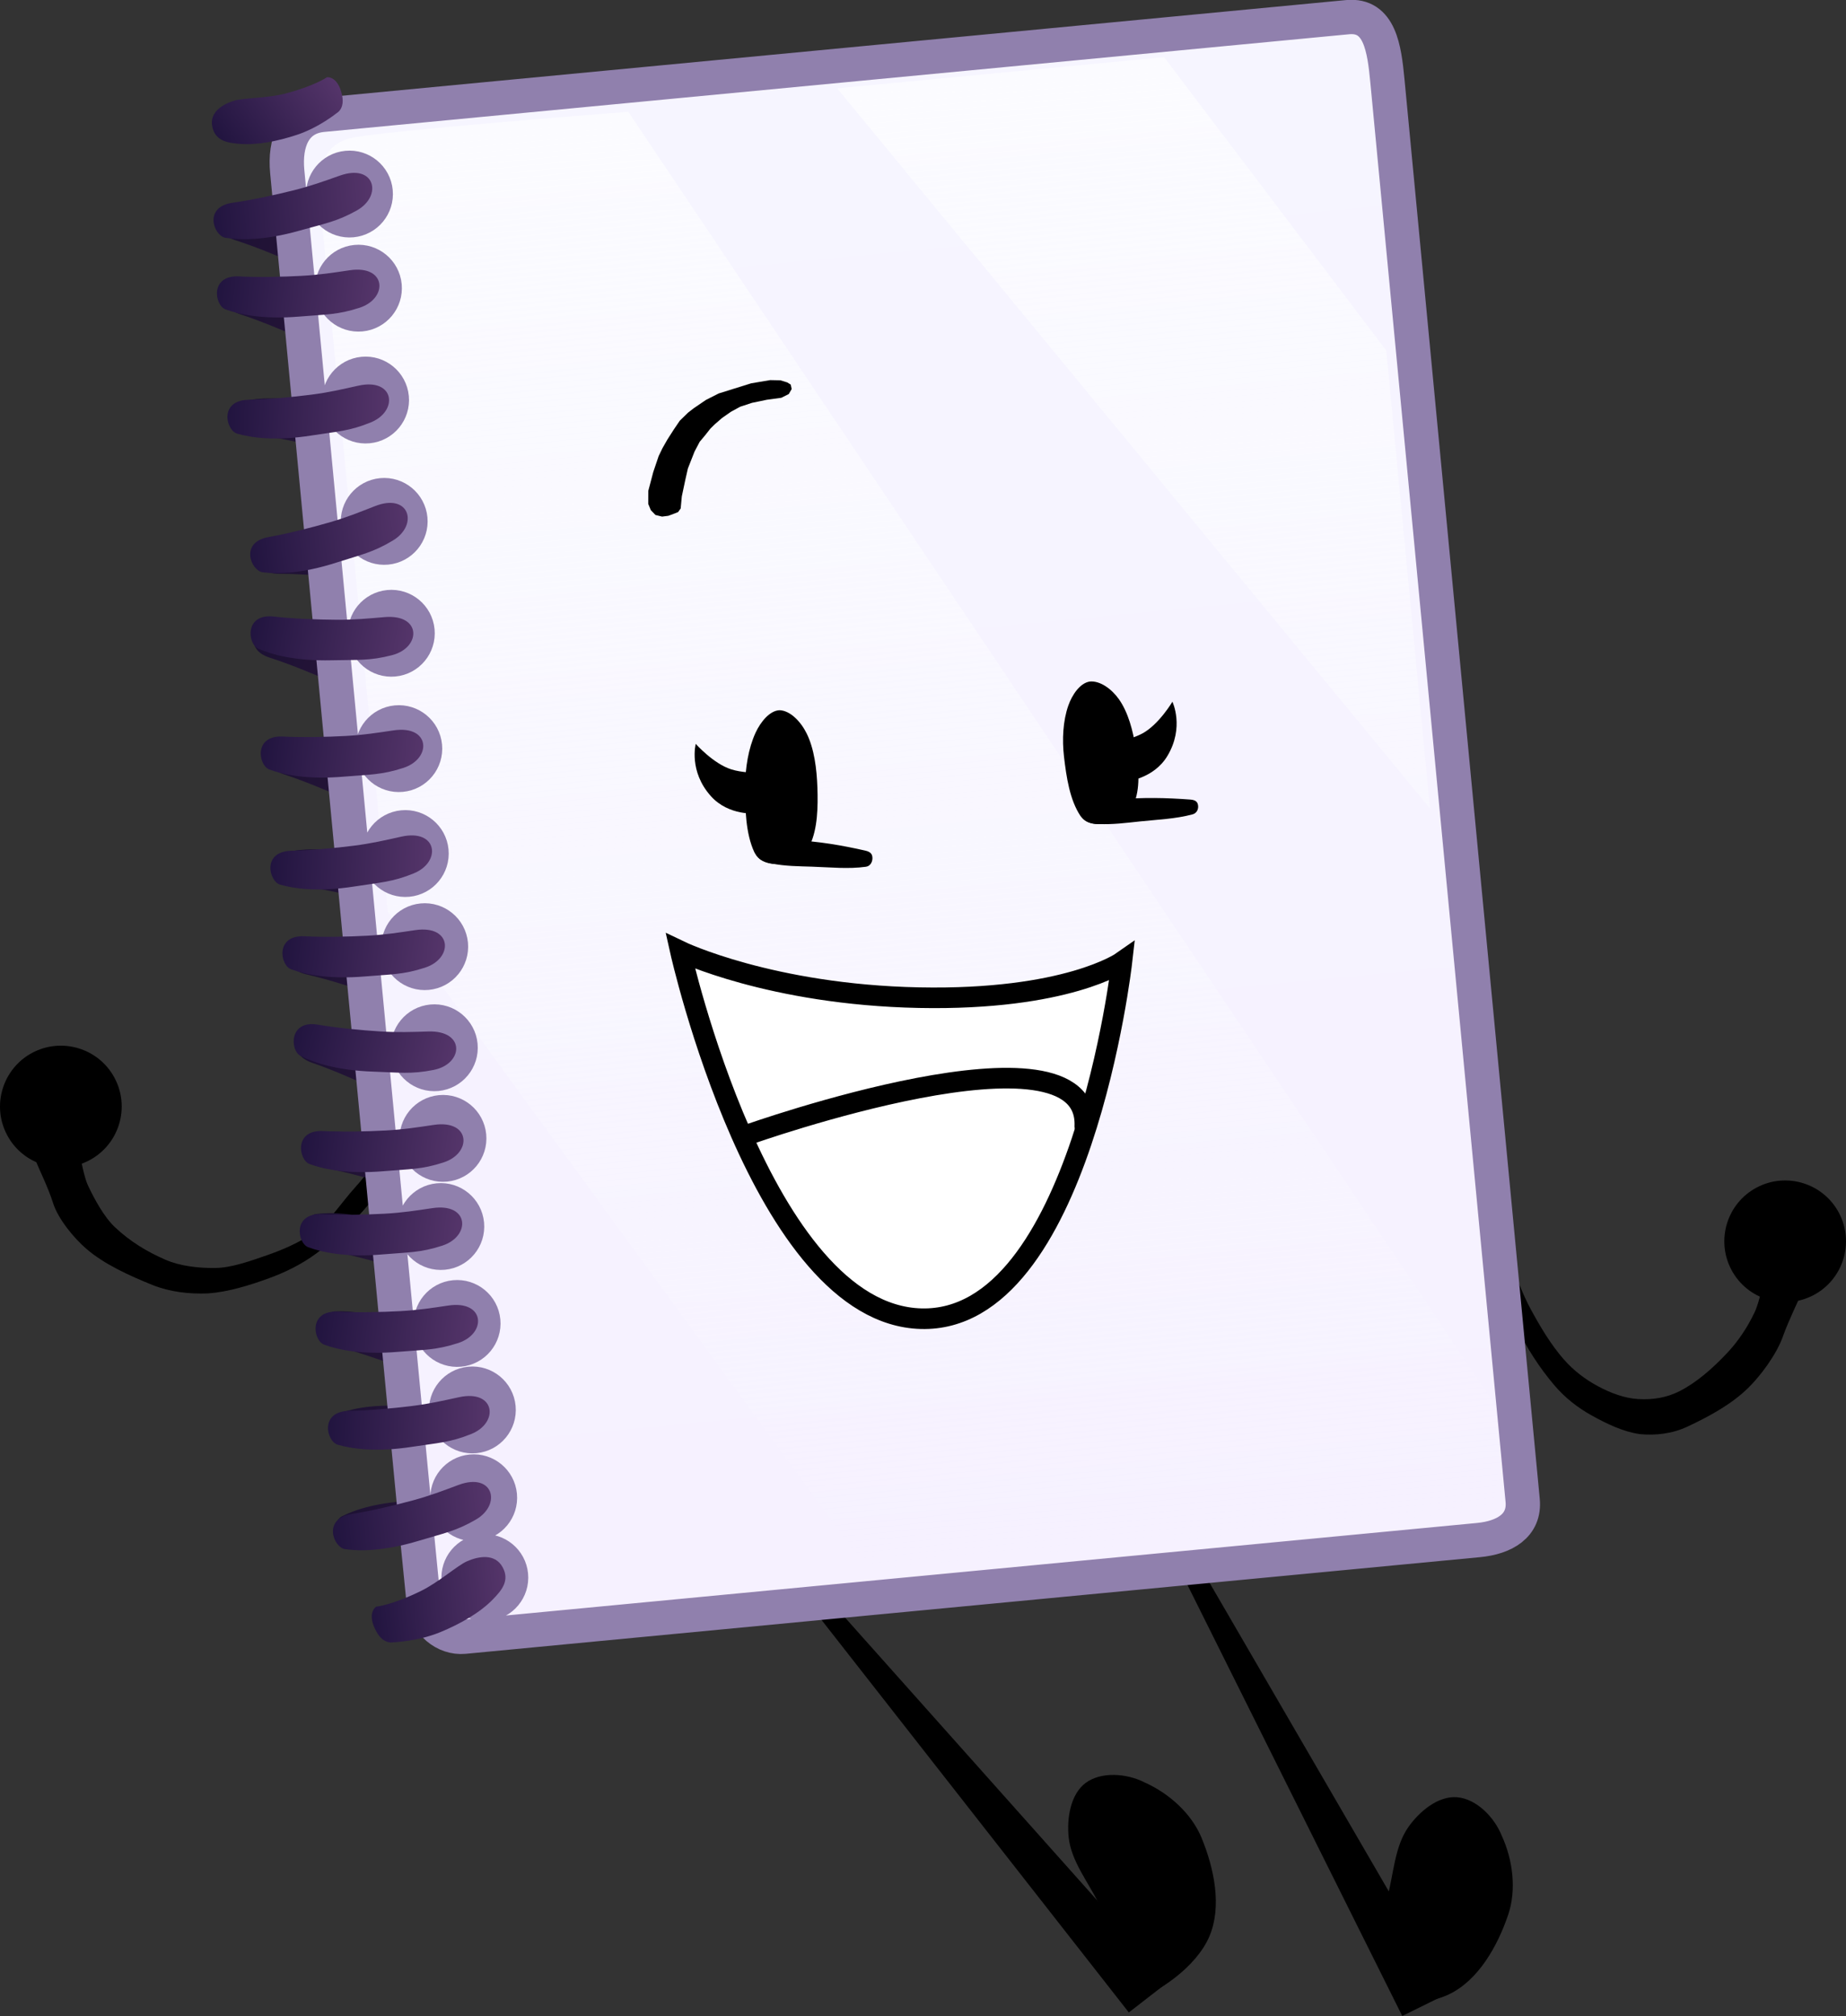 <svg version="1.1" xmlns="http://www.w3.org/2000/svg" xmlns:xlink="http://www.w3.org/1999/xlink" width="134.467" height="146.837" viewBox="0,0,134.467,146.837"><rect x="0" y="0" width="134.467" height="146.837" fill="#333333" stroke="none"/><defs><linearGradient x1="189.056" y1="115.655" x2="200.743" y2="114.541" gradientUnits="userSpaceOnUse" id="color-1"><stop offset="0" stop-color="#1b1033"/><stop offset="1" stop-color="#2e193c"/></linearGradient><linearGradient x1="190.076" y1="136.913" x2="201.759" y2="137.732" gradientUnits="userSpaceOnUse" id="color-2"><stop offset="0" stop-color="#1b1033"/><stop offset="1" stop-color="#2e193c"/></linearGradient><linearGradient x1="188.617" y1="122.488" x2="199.973" y2="125.354" gradientUnits="userSpaceOnUse" id="color-3"><stop offset="0" stop-color="#1b1033"/><stop offset="1" stop-color="#2e193c"/></linearGradient><linearGradient x1="189.001" y1="127.885" x2="200.342" y2="130.809" gradientUnits="userSpaceOnUse" id="color-4"><stop offset="0" stop-color="#1b1033"/><stop offset="1" stop-color="#2e193c"/></linearGradient><linearGradient x1="191.571" y1="147.233" x2="203.258" y2="146.469" gradientUnits="userSpaceOnUse" id="color-5"><stop offset="0" stop-color="#1b1033"/><stop offset="1" stop-color="#2e193c"/></linearGradient><linearGradient x1="191.131" y1="152.897" x2="202.486" y2="155.762" gradientUnits="userSpaceOnUse" id="color-6"><stop offset="0" stop-color="#1b1033"/><stop offset="1" stop-color="#2e193c"/></linearGradient><linearGradient x1="192.195" y1="161.399" x2="203.535" y2="164.323" gradientUnits="userSpaceOnUse" id="color-7"><stop offset="0" stop-color="#1b1033"/><stop offset="1" stop-color="#2e193c"/></linearGradient><linearGradient x1="193.206" y1="169.761" x2="204.889" y2="170.579" gradientUnits="userSpaceOnUse" id="color-8"><stop offset="0" stop-color="#1b1033"/><stop offset="1" stop-color="#2e193c"/></linearGradient><linearGradient x1="193.737" y1="176.084" x2="205.295" y2="177.974" gradientUnits="userSpaceOnUse" id="color-9"><stop offset="0" stop-color="#1b1033"/><stop offset="1" stop-color="#2e193c"/></linearGradient><linearGradient x1="194.24" y1="182.38" x2="205.535" y2="185.477" gradientUnits="userSpaceOnUse" id="color-10"><stop offset="0" stop-color="#1b1033"/><stop offset="1" stop-color="#2e193c"/></linearGradient><linearGradient x1="194.882" y1="190.206" x2="206.51" y2="191.61" gradientUnits="userSpaceOnUse" id="color-11"><stop offset="0" stop-color="#1b1033"/><stop offset="1" stop-color="#2e193c"/></linearGradient><linearGradient x1="194.82" y1="196.17" x2="206.461" y2="197.46" gradientUnits="userSpaceOnUse" id="color-12"><stop offset="0" stop-color="#1b1033"/><stop offset="1" stop-color="#2e193c"/></linearGradient><linearGradient x1="196.07" y1="203.179" x2="207.572" y2="205.389" gradientUnits="userSpaceOnUse" id="color-13"><stop offset="0" stop-color="#1b1033"/><stop offset="1" stop-color="#2e193c"/></linearGradient><linearGradient x1="197.067" y1="210.783" x2="208.731" y2="209.733" gradientUnits="userSpaceOnUse" id="color-14"><stop offset="0" stop-color="#1b1033"/><stop offset="1" stop-color="#2e193c"/></linearGradient><linearGradient x1="197.35" y1="218.41" x2="208.757" y2="215.754" gradientUnits="userSpaceOnUse" id="color-15"><stop offset="0" stop-color="#1b1033"/><stop offset="1" stop-color="#2e193c"/></linearGradient><linearGradient x1="233.342" y1="110.795" x2="243.903" y2="221.62" gradientUnits="userSpaceOnUse" id="color-16"><stop offset="0" stop-color="#f6f5ff"/><stop offset="1" stop-color="#f6f1ff"/></linearGradient><linearGradient x1="234.02" y1="112.631" x2="244.222" y2="219.69" gradientUnits="userSpaceOnUse" id="color-17"><stop offset="0" stop-color="#fbfbff"/><stop offset="1" stop-color="#fbfbff" stop-opacity="0"/></linearGradient><linearGradient x1="233.232" y1="112.447" x2="243.433" y2="219.506" gradientUnits="userSpaceOnUse" id="color-18"><stop offset="0" stop-color="#fbfbff"/><stop offset="1" stop-color="#fbfbff" stop-opacity="0"/></linearGradient><linearGradient x1="199.767" y1="222.952" x2="209.7" y2="222.006" gradientUnits="userSpaceOnUse" id="color-19"><stop offset="0" stop-color="#21143f"/><stop offset="1" stop-color="#55356a"/></linearGradient><linearGradient x1="196.965" y1="217.003" x2="208.624" y2="215.892" gradientUnits="userSpaceOnUse" id="color-20"><stop offset="0" stop-color="#21143f"/><stop offset="1" stop-color="#55356a"/></linearGradient><linearGradient x1="196.688" y1="209.281" x2="208.387" y2="209.83" gradientUnits="userSpaceOnUse" id="color-21"><stop offset="0" stop-color="#21143f"/><stop offset="1" stop-color="#55356a"/></linearGradient><linearGradient x1="195.834" y1="201.952" x2="207.469" y2="203.298" gradientUnits="userSpaceOnUse" id="color-22"><stop offset="0" stop-color="#21143f"/><stop offset="1" stop-color="#55356a"/></linearGradient><linearGradient x1="194.678" y1="194.857" x2="206.312" y2="196.202" gradientUnits="userSpaceOnUse" id="color-23"><stop offset="0" stop-color="#21143f"/><stop offset="1" stop-color="#55356a"/></linearGradient><linearGradient x1="194.773" y1="188.795" x2="206.407" y2="190.141" gradientUnits="userSpaceOnUse" id="color-24"><stop offset="0" stop-color="#21143f"/><stop offset="1" stop-color="#55356a"/></linearGradient><linearGradient x1="194.342" y1="180.865" x2="205.74" y2="183.56" gradientUnits="userSpaceOnUse" id="color-25"><stop offset="0" stop-color="#21143f"/><stop offset="1" stop-color="#55356a"/></linearGradient><linearGradient x1="193.421" y1="174.609" x2="205.055" y2="175.954" gradientUnits="userSpaceOnUse" id="color-26"><stop offset="0" stop-color="#21143f"/><stop offset="1" stop-color="#55356a"/></linearGradient><linearGradient x1="192.493" y1="168.491" x2="204.194" y2="168.994" gradientUnits="userSpaceOnUse" id="color-27"><stop offset="0" stop-color="#21143f"/><stop offset="1" stop-color="#55356a"/></linearGradient><linearGradient x1="191.842" y1="160.06" x2="203.477" y2="161.405" gradientUnits="userSpaceOnUse" id="color-28"><stop offset="0" stop-color="#21143f"/><stop offset="1" stop-color="#55356a"/></linearGradient><linearGradient x1="191.152" y1="151.227" x2="202.683" y2="153.275" gradientUnits="userSpaceOnUse" id="color-29"><stop offset="0" stop-color="#21143f"/><stop offset="1" stop-color="#55356a"/></linearGradient><linearGradient x1="190.931" y1="145.867" x2="202.569" y2="144.556" gradientUnits="userSpaceOnUse" id="color-30"><stop offset="0" stop-color="#21143f"/><stop offset="1" stop-color="#55356a"/></linearGradient><linearGradient x1="189.362" y1="135.643" x2="201.063" y2="136.147" gradientUnits="userSpaceOnUse" id="color-31"><stop offset="0" stop-color="#21143f"/><stop offset="1" stop-color="#55356a"/></linearGradient><linearGradient x1="188.649" y1="126.546" x2="200.283" y2="127.891" gradientUnits="userSpaceOnUse" id="color-32"><stop offset="0" stop-color="#21143f"/><stop offset="1" stop-color="#55356a"/></linearGradient><linearGradient x1="188.277" y1="121.469" x2="199.954" y2="120.567" gradientUnits="userSpaceOnUse" id="color-33"><stop offset="0" stop-color="#21143f"/><stop offset="1" stop-color="#55356a"/></linearGradient><linearGradient x1="196.842" y1="111.321" x2="189.167" y2="116.749" gradientUnits="userSpaceOnUse" id="color-34"><stop offset="0" stop-color="#55356a"/><stop offset="1" stop-color="#21143f"/></linearGradient></defs><g transform="translate(-172.766,-105.964)"><g data-paper-data="{&quot;isPaintingLayer&quot;:true}" fill-rule="nonzero" stroke-linejoin="miter" stroke-miterlimit="10" stroke-dasharray="" stroke-dashoffset="0" style="mix-blend-mode: normal"><g fill="#000000" stroke="none" stroke-width="0"><path d="M201.443,188.378l1.202,0.689c0.381,0.227 -1.753,3.118 -2.901,4.469c-1.157,1.411 -2.511,2.669 -3.937,3.725c-1.077,0.798 -2.293,1.387 -3.45,1.807c-1.466,0.533 -2.977,0.996 -4.428,1.103c-1.409,0.059 -2.814,-0.115 -4.039,-0.606c-1.66,-0.667 -3.531,-1.511 -4.843,-2.649c-0.884,-0.763 -2.046,-2.153 -2.422,-3.344c-0.71,-2.25 -2.366,-4.655 -2.045,-6.544l3.03,0.209c0.728,0.601 1.048,3.981 1.565,5.075c0.48,1.015 1.175,2.295 1.965,3.038c1.096,1.031 2.294,1.765 3.677,2.369c1.058,0.462 2.433,0.62 3.642,0.6c1.184,-0.014 2.576,-0.521 3.757,-0.929c1.114,-0.385 2.41,-0.937 3.429,-1.674c1.217,-0.878 1.971,-2.149 3.009,-3.289c0.884,-0.971 1.632,-2.118 2.396,-3.219c0.192,-0.267 0.286,-0.522 0.422,-0.813c0.034,-0.073 -0.114,-0.068 -0.029,-0.02z" data-paper-data="{&quot;index&quot;:null}" stroke-linecap="round"/><path d="M175.721,190.736c-1.07,-0.378 -1.995,-1.164 -2.522,-2.268c-0.527,-1.104 -0.556,-2.317 -0.177,-3.387c0.378,-1.07 1.164,-1.995 2.268,-2.522c1.104,-0.527 2.317,-0.556 3.387,-0.177c1.07,0.378 1.995,1.164 2.522,2.268c0.527,1.104 0.556,2.317 0.177,3.387c-0.378,1.07 -1.164,1.995 -2.268,2.522c-1.104,0.527 -2.317,0.556 -3.387,0.177z" data-paper-data="{&quot;index&quot;:null}" stroke-linecap="butt"/></g><g fill="#000000" stroke="none" stroke-width="0" stroke-linecap="round"><path d="M274.909,252.8l-16.658,-33.425l1.155,-0.653l15.66,26.96l0.11,0.553l3.131,4.891z"/><path d="M278.897,236.868c1.41,0.112 2.716,1.446 3.258,2.797c0.81,1.754 1.088,3.947 0.47,5.764c-0.782,2.304 -2.171,4.757 -4.293,5.786c-0.431,0.209 -0.908,0.36 -1.41,0.463c-1.02,-1.392 -2.272,-3.01 -3.576,-4.112c0.207,-1.157 0.212,-2.383 0.506,-3.518c0.438,-1.688 0.515,-3.577 1.485,-4.982c0.789,-1.137 2.173,-2.309 3.559,-2.199z"/></g><path d="M254.992,252.544l-23.023,-29.405l1.001,-0.871l20.75,23.272l0.218,0.519l4.048,4.163z" fill="#000000" stroke="none" stroke-width="0" stroke-linecap="round"/><path d="M251.847,235.826c1.135,-0.843 2.996,-0.698 4.294,-0.038c1.764,0.788 3.416,2.256 4.147,4.031c0.927,2.25 1.495,5.011 0.574,7.181c-0.958,2.253 -3.78,4.162 -5.807,4.819c-0.754,0.227 0.57,-2.104 0.246,-3.05c-0.528,-1.535 -1.795,-2.758 -2.527,-4.218c-0.781,-1.559 -1.966,-3.033 -2.16,-4.729c-0.154,-1.376 0.117,-3.168 1.233,-3.997z" fill="#000000" stroke="none" stroke-width="0" stroke-linecap="round"/><g fill="#000000" stroke="none" stroke-width="0"><path d="M282.443,196.654c0.075,0.333 0.119,0.625 0.244,0.933c0.492,1.271 0.963,2.593 1.573,3.72c0.717,1.323 1.494,2.613 2.396,3.646c0.756,0.868 1.633,1.511 2.517,1.984c0.938,0.501 1.944,0.876 2.937,0.931c1.014,0.063 2.055,-0.093 3.008,-0.581c1.246,-0.638 2.396,-1.649 3.459,-2.778c0.767,-0.815 1.441,-1.798 1.984,-2.931c0.584,-1.22 0.745,-3.537 1.44,-4.192l3.243,-1.388c0.01,2.147 -1.712,4.811 -2.617,7.333c-0.479,1.334 -1.646,2.868 -2.495,3.702c-1.26,1.244 -2.949,2.137 -4.436,2.835c-1.097,0.516 -2.303,0.665 -3.479,0.552c-1.205,-0.17 -2.412,-0.744 -3.572,-1.395c-0.915,-0.514 -1.857,-1.22 -2.653,-2.159c-1.054,-1.242 -2.021,-2.709 -2.8,-4.344c-0.78,-1.566 -2.177,-4.907 -1.826,-5.15l1.105,-0.74c0.078,-0.052 -0.046,-0.062 -0.027,0.021z" data-paper-data="{&quot;index&quot;:null}" stroke-linecap="round"/><path d="M298.883,198.447c-0.571,-1.081 -0.65,-2.293 -0.316,-3.377c0.334,-1.084 1.082,-2.041 2.163,-2.612c1.081,-0.571 2.293,-0.65 3.377,-0.316c1.084,0.334 2.041,1.082 2.612,2.163c0.571,1.081 0.65,2.293 0.316,3.377c-0.334,1.084 -1.082,2.041 -2.163,2.612c-1.081,0.571 -2.293,0.65 -3.377,0.316c-1.084,-0.334 -2.041,-1.082 -2.612,-2.163z" data-paper-data="{&quot;index&quot;:null}" stroke-linecap="butt"/></g><g><path d="M189.622,113.824c1.011,-0.37 2.745,-0.743 5.397,-0.513c1.877,0.163 2.77,0.123 4.372,0.65c2.088,0.686 1.961,3.13 -0.714,2.732c-1.249,-0.186 -2.189,-0.341 -3.496,-0.415c-1.356,-0.077 -3.196,-0.122 -4.548,-0.051c-2.188,0.115 -1.8,-2.114 -1.012,-2.403z" data-paper-data="{&quot;index&quot;:null}" fill="url(#color-1)" stroke="#000000" stroke-width="0" stroke-linecap="round"/><path d="M190.965,135.095c1.061,-0.18 2.834,-0.231 5.401,0.477c1.817,0.501 2.701,0.625 4.181,1.434c1.928,1.055 1.359,3.435 -1.199,2.556c-1.194,-0.41 -2.091,-0.733 -3.362,-1.044c-1.319,-0.323 -3.12,-0.701 -4.463,-0.877c-2.173,-0.285 -1.386,-2.406 -0.558,-2.547z" data-paper-data="{&quot;index&quot;:null}" fill="url(#color-2)" stroke="#000000" stroke-width="0" stroke-linecap="round"/><path d="M189.812,120.855c1.076,0.01 2.831,0.272 5.232,1.422c1.7,0.814 2.549,1.091 3.862,2.149c1.712,1.378 0.732,3.62 -1.631,2.305c-1.103,-0.614 -1.929,-1.09 -3.125,-1.62c-1.242,-0.55 -2.948,-1.24 -4.238,-1.65c-2.089,-0.663 -0.94,-2.613 -0.1,-2.605z" data-paper-data="{&quot;index&quot;:null}" fill="url(#color-3)" stroke="#000000" stroke-width="0" stroke-linecap="round"/><path d="M190.204,126.258c1.076,0.015 2.829,0.287 5.224,1.449c1.695,0.823 2.543,1.105 3.851,2.169c1.705,1.387 0.713,3.624 -1.643,2.296c-1.1,-0.62 -1.923,-1.1 -3.117,-1.637c-1.239,-0.557 -2.941,-1.256 -4.23,-1.672c-2.085,-0.674 -0.926,-2.618 -0.087,-2.606z" data-paper-data="{&quot;index&quot;:null}" fill="url(#color-4)" stroke="#000000" stroke-width="0" stroke-linecap="round"/><path d="M192.207,145.311c1.027,-0.322 2.777,-0.611 5.416,-0.255c1.867,0.252 2.761,0.255 4.336,0.858c2.053,0.785 1.809,3.22 -0.844,2.694c-1.238,-0.245 -2.17,-0.445 -3.472,-0.581c-1.351,-0.142 -3.186,-0.274 -4.54,-0.268c-2.191,0.011 -1.697,-2.198 -0.896,-2.448z" data-paper-data="{&quot;index&quot;:null}" fill="url(#color-5)" stroke="#000000" stroke-width="0" stroke-linecap="round"/><path d="M192.326,151.264c1.076,0.01 2.831,0.272 5.232,1.422c1.7,0.814 2.549,1.091 3.862,2.149c1.712,1.378 0.732,3.62 -1.631,2.305c-1.103,-0.614 -1.929,-1.09 -3.125,-1.62c-1.242,-0.55 -2.948,-1.24 -4.238,-1.65c-2.089,-0.663 -0.94,-2.613 -0.1,-2.605z" data-paper-data="{&quot;index&quot;:null}" fill="url(#color-6)" stroke="#000000" stroke-width="0" stroke-linecap="round"/><path d="M193.398,159.772c1.076,0.015 2.829,0.287 5.224,1.449c1.695,0.823 2.543,1.105 3.851,2.169c1.705,1.387 0.713,3.624 -1.643,2.296c-1.1,-0.62 -1.923,-1.1 -3.117,-1.637c-1.239,-0.557 -2.941,-1.256 -4.23,-1.672c-2.085,-0.674 -0.926,-2.618 -0.087,-2.606z" data-paper-data="{&quot;index&quot;:null}" fill="url(#color-7)" stroke="#000000" stroke-width="0" stroke-linecap="round"/><path d="M194.095,167.943c1.061,-0.18 2.834,-0.231 5.401,0.477c1.817,0.501 2.701,0.625 4.181,1.434c1.928,1.055 1.359,3.435 -1.199,2.556c-1.194,-0.41 -2.091,-0.733 -3.362,-1.044c-1.319,-0.323 -3.12,-0.701 -4.463,-0.877c-2.173,-0.285 -1.386,-2.406 -0.558,-2.547z" data-paper-data="{&quot;index&quot;:null}" fill="url(#color-8)" stroke="#000000" stroke-width="0" stroke-linecap="round"/><path d="M194.789,174.355c1.073,-0.082 2.844,0.031 5.334,0.972c1.763,0.666 2.632,0.871 4.031,1.813c1.823,1.228 1.037,3.545 -1.429,2.435c-1.151,-0.518 -2.014,-0.922 -3.252,-1.349c-1.284,-0.443 -3.043,-0.985 -4.363,-1.284c-2.137,-0.484 -1.158,-2.523 -0.321,-2.587z" data-paper-data="{&quot;index&quot;:null}" fill="url(#color-9)" stroke="#000000" stroke-width="0" stroke-linecap="round"/><path d="M195.468,180.772c1.076,0.032 2.825,0.33 5.202,1.529c1.683,0.848 2.526,1.143 3.818,2.227c1.683,1.413 0.658,3.635 -1.678,2.271c-1.09,-0.637 -1.906,-1.129 -3.091,-1.684c-1.23,-0.575 -2.922,-1.3 -4.204,-1.736c-2.075,-0.706 -0.886,-2.631 -0.047,-2.607z" data-paper-data="{&quot;index&quot;:null}" fill="url(#color-10)" stroke="#000000" stroke-width="0" stroke-linecap="round"/><path d="M195.861,188.435c1.069,-0.127 2.842,-0.088 5.37,0.748c1.789,0.592 2.666,0.76 4.104,1.642c1.873,1.15 1.185,3.499 -1.326,2.493c-1.172,-0.469 -2.051,-0.837 -3.305,-1.211c-1.301,-0.388 -3.081,-0.857 -4.413,-1.1c-2.156,-0.394 -1.263,-2.473 -0.429,-2.572z" data-paper-data="{&quot;index&quot;:null}" fill="url(#color-11)" stroke="#000000" stroke-width="0" stroke-linecap="round"/><path d="M195.781,194.389c1.068,-0.137 2.841,-0.116 5.377,0.695c1.795,0.574 2.674,0.734 4.119,1.602c1.884,1.132 1.219,3.487 -1.301,2.506c-1.176,-0.458 -2.059,-0.817 -3.317,-1.179c-1.305,-0.376 -3.09,-0.827 -4.424,-1.057c-2.16,-0.372 -1.287,-2.46 -0.455,-2.567z" data-paper-data="{&quot;index&quot;:null}" fill="url(#color-12)" stroke="#000000" stroke-width="0" stroke-linecap="round"/><path d="M197.17,201.48c1.075,-0.052 2.842,0.11 5.305,1.12c1.744,0.715 2.607,0.943 3.979,1.924c1.788,1.278 0.938,3.573 -1.496,2.394c-1.136,-0.55 -1.988,-0.978 -3.213,-1.438c-1.271,-0.478 -3.014,-1.069 -4.326,-1.405c-2.123,-0.543 -1.088,-2.555 -0.249,-2.595z" data-paper-data="{&quot;index&quot;:null}" fill="url(#color-13)" stroke="#000000" stroke-width="0" stroke-linecap="round"/><path d="M197.655,208.847c1.019,-0.347 2.762,-0.679 5.408,-0.388c1.873,0.206 2.766,0.187 4.356,0.751c2.071,0.734 1.888,3.175 -0.777,2.714c-1.244,-0.215 -2.181,-0.391 -3.485,-0.496c-1.354,-0.109 -3.192,-0.196 -4.546,-0.156c-2.19,0.064 -1.751,-2.155 -0.956,-2.426z" data-paper-data="{&quot;index&quot;:null}" fill="url(#color-14)" stroke="#000000" stroke-width="0" stroke-linecap="round"/><path d="M197.664,216.41c0.961,-0.485 2.641,-1.055 5.302,-1.133c1.884,-0.055 2.765,-0.198 4.418,0.141c2.153,0.441 2.309,2.883 -0.394,2.796c-1.262,-0.041 -2.214,-0.086 -3.52,-0.009c-1.356,0.08 -3.189,0.248 -4.523,0.475c-2.16,0.367 -2.032,-1.892 -1.283,-2.27z" data-paper-data="{&quot;index&quot;:null}" fill="url(#color-15)" stroke="#000000" stroke-width="0" stroke-linecap="round"/><path d="M205.252,221.666c-0.188,-1.56 -8.836,-92.723 -9.795,-102.793c-0.197,-2.069 0.467,-3.877 2.504,-4.071c7.247,-0.691 60.581,-5.773 72.522,-6.911c2.284,-0.218 2.605,2.265 2.826,4.585c1.88,19.731 8.939,93.806 9.723,102.033c0.175,1.84 -1.312,2.68 -3.123,2.852c-7.76,0.739 -60.5,5.765 -71.775,6.84c-1.361,0.13 -2.694,-0.976 -2.882,-2.536zM200.045,122.378c1.022,-0.097 1.77,-1.018 1.671,-2.056c-0.099,-1.038 -1.007,-1.8 -2.029,-1.703c-1.022,0.097 -1.77,1.018 -1.671,2.056c0.099,1.038 1.007,1.8 2.029,1.703zM203.053,153.951c1.022,-0.097 1.77,-1.018 1.671,-2.056c-0.099,-1.038 -1.007,-1.8 -2.029,-1.703c-1.022,0.097 -1.77,1.018 -1.671,2.056c0.099,1.038 1.007,1.8 2.029,1.703zM200.689,129.144c1.022,-0.097 1.77,-1.018 1.671,-2.056c-0.099,-1.038 -1.007,-1.8 -2.029,-1.703c-1.022,0.097 -1.77,1.018 -1.671,2.056c0.099,1.038 1.007,1.8 2.029,1.703zM201.207,137.186c1.022,-0.097 1.77,-1.018 1.671,-2.056c-0.099,-1.038 -1.007,-1.8 -2.029,-1.703c-1.022,0.097 -1.77,1.018 -1.671,2.056c0.099,1.038 1.007,1.8 2.029,1.703zM202.536,145.909c1.022,-0.097 1.77,-1.018 1.671,-2.056c-0.099,-1.038 -1.007,-1.8 -2.029,-1.703c-1.022,0.097 -1.77,1.018 -1.671,2.056c0.099,1.038 1.007,1.8 2.029,1.703zM206.141,183.746c1.022,-0.097 1.77,-1.018 1.671,-2.056c-0.099,-1.038 -1.007,-1.8 -2.029,-1.703c-1.022,0.097 -1.77,1.018 -1.671,2.056c0.099,1.038 1.007,1.8 2.029,1.703zM203.594,162.243c1.022,-0.097 1.77,-1.018 1.671,-2.056c-0.099,-1.038 -1.007,-1.8 -2.029,-1.703c-1.022,0.097 -1.77,1.018 -1.671,2.056c0.099,1.038 1.007,1.8 2.029,1.703zM205.449,176.479c1.022,-0.097 1.77,-1.018 1.671,-2.056c-0.099,-1.038 -1.007,-1.8 -2.029,-1.703c-1.022,0.097 -1.77,1.018 -1.671,2.056c0.099,1.038 1.007,1.8 2.029,1.703zM208.975,216.093c1.022,-0.097 1.77,-1.018 1.671,-2.056c-0.099,-1.038 -1.007,-1.8 -2.029,-1.703c-1.022,0.097 -1.77,1.018 -1.671,2.056c0.099,1.038 1.007,1.8 2.029,1.703zM207.781,203.565c1.022,-0.097 1.77,-1.018 1.671,-2.056c-0.099,-1.038 -1.007,-1.8 -2.029,-1.703c-1.022,0.097 -1.77,1.018 -1.671,2.056c0.099,1.038 1.007,1.8 2.029,1.703zM206.762,190.261c1.022,-0.097 1.77,-1.018 1.671,-2.056c-0.099,-1.038 -1.007,-1.8 -2.029,-1.703c-1.022,0.097 -1.77,1.018 -1.671,2.056c0.099,1.038 1.007,1.8 2.029,1.703zM209.771,221.833c1.022,-0.097 1.77,-1.018 1.671,-2.056c-0.099,-1.038 -1.007,-1.8 -2.029,-1.703c-1.022,0.097 -1.77,1.018 -1.671,2.056c0.099,1.038 1.007,1.8 2.029,1.703zM208.871,209.782c1.022,-0.097 1.77,-1.018 1.671,-2.056c-0.099,-1.038 -1.007,-1.8 -2.029,-1.703c-1.022,0.097 -1.77,1.018 -1.671,2.056c0.099,1.038 1.007,1.8 2.029,1.703zM204.064,169.784c1.022,-0.097 1.77,-1.018 1.671,-2.056c-0.099,-1.038 -1.007,-1.8 -2.029,-1.703c-1.022,0.097 -1.77,1.018 -1.671,2.056c0.099,1.038 1.007,1.8 2.029,1.703zM206.619,196.595c1.022,-0.097 1.77,-1.018 1.671,-2.056c-0.099,-1.038 -1.007,-1.8 -2.029,-1.703c-1.022,0.097 -1.77,1.018 -1.671,2.056c0.099,1.038 1.007,1.8 2.029,1.703z" fill="#c4ace2" stroke="none" stroke-width="0" stroke-linecap="butt"/><g stroke="none" stroke-width="0" stroke-linecap="butt"><path d="M203.614,222.612c-0.191,-1.581 -8.953,-93.951 -9.925,-104.155c-0.2,-2.097 0.487,-3.929 2.584,-4.129c7.46,-0.711 62.361,-5.943 74.653,-7.114c2.351,-0.224 2.678,2.291 2.902,4.642c1.905,19.993 9.057,95.049 9.852,103.386c0.178,1.864 -1.355,2.718 -3.219,2.895c-7.988,0.761 -62.277,5.935 -73.884,7.04c-1.401,0.134 -2.772,-0.985 -2.963,-2.565zM198.405,122.002c1.052,-0.1 1.823,-1.034 1.723,-2.086c-0.1,-1.052 -1.034,-1.823 -2.086,-1.723c-1.052,0.1 -1.823,1.034 -1.723,2.086c0.1,1.052 1.034,1.823 2.086,1.723zM201.453,153.993c1.052,-0.1 1.823,-1.034 1.723,-2.086c-0.1,-1.052 -1.034,-1.823 -2.086,-1.723c-1.052,0.1 -1.823,1.034 -1.723,2.086c0.1,1.052 1.034,1.823 2.086,1.723zM199.058,128.858c1.052,-0.1 1.823,-1.034 1.723,-2.086c-0.1,-1.052 -1.034,-1.823 -2.086,-1.723c-1.052,0.1 -1.823,1.034 -1.723,2.086c0.1,1.052 1.034,1.823 2.086,1.723zM199.578,137.006c1.052,-0.1 1.823,-1.034 1.723,-2.086c-0.1,-1.052 -1.034,-1.823 -2.086,-1.723c-1.052,0.1 -1.823,1.034 -1.723,2.086c0.1,1.052 1.034,1.823 2.086,1.723zM200.933,145.844c1.052,-0.1 1.823,-1.034 1.723,-2.086c-0.1,-1.052 -1.034,-1.823 -2.086,-1.723c-1.052,0.1 -1.823,1.034 -1.723,2.086c0.1,1.052 1.034,1.823 2.086,1.723zM204.586,184.183c1.052,-0.1 1.823,-1.034 1.723,-2.086c-0.1,-1.052 -1.034,-1.823 -2.086,-1.723c-1.052,0.1 -1.823,1.034 -1.723,2.086c0.1,1.052 1.034,1.823 2.086,1.723zM201.998,162.396c1.052,-0.1 1.823,-1.034 1.723,-2.086c-0.1,-1.052 -1.034,-1.823 -2.086,-1.723c-1.052,0.1 -1.823,1.034 -1.723,2.086c0.1,1.052 1.034,1.823 2.086,1.723zM203.885,176.82c1.052,-0.1 1.823,-1.034 1.723,-2.086c-0.1,-1.052 -1.034,-1.823 -2.086,-1.723c-1.052,0.1 -1.823,1.034 -1.723,2.086c0.1,1.052 1.034,1.823 2.086,1.723zM207.453,216.959c1.052,-0.1 1.823,-1.034 1.723,-2.086c-0.1,-1.052 -1.034,-1.823 -2.086,-1.723c-1.052,0.1 -1.823,1.034 -1.723,2.086c0.1,1.052 1.034,1.823 2.086,1.723zM206.244,204.264c1.052,-0.1 1.823,-1.034 1.723,-2.086c-0.1,-1.052 -1.034,-1.823 -2.086,-1.723c-1.052,0.1 -1.823,1.034 -1.723,2.086c0.1,1.052 1.034,1.823 2.086,1.723zM205.215,190.784c1.052,-0.1 1.823,-1.034 1.723,-2.086c-0.1,-1.052 -1.034,-1.823 -2.086,-1.723c-1.052,0.1 -1.823,1.034 -1.723,2.086c0.1,1.052 1.034,1.823 2.086,1.723zM208.264,222.775c1.052,-0.1 1.823,-1.034 1.723,-2.086c-0.1,-1.052 -1.034,-1.823 -2.086,-1.723c-1.052,0.1 -1.823,1.034 -1.723,2.086c0.1,1.052 1.034,1.823 2.086,1.723zM207.356,210.563c1.052,-0.1 1.823,-1.034 1.723,-2.086c-0.1,-1.052 -1.034,-1.823 -2.086,-1.723c-1.052,0.1 -1.823,1.034 -1.723,2.086c0.1,1.052 1.034,1.823 2.086,1.723zM202.47,170.037c1.052,-0.1 1.823,-1.034 1.723,-2.086c-0.1,-1.052 -1.034,-1.823 -2.086,-1.723c-1.052,0.1 -1.823,1.034 -1.723,2.086c0.1,1.052 1.034,1.823 2.086,1.723zM205.058,197.204c1.052,-0.1 1.823,-1.034 1.723,-2.086c-0.1,-1.052 -1.034,-1.823 -2.086,-1.723c-1.052,0.1 -1.823,1.034 -1.723,2.086c0.1,1.052 1.034,1.823 2.086,1.723z" fill="url(#color-16)"/><path d="M198.233,116.041c1.857,-0.512 20.301,-1.935 20.301,-1.935l63.331,94.482c0,0 0.32,3.354 0.449,4.712c0.131,1.377 -0.672,2.823 -2.048,2.955c-4.977,0.474 -44.209,4.213 -44.209,4.213l-31.849,-43.707c0.881,-0.24 1.489,-1.086 1.399,-2.027c-0.1,-1.052 -1.034,-1.823 -2.086,-1.723c-0.602,0.057 -1.113,0.388 -1.42,0.858l-1.089,-1.494c0,0 -0.111,-1.168 -0.301,-3.159c0.381,0.553 1.042,0.889 1.758,0.821c1.052,-0.1 1.823,-1.034 1.723,-2.086c-0.1,-1.052 -1.034,-1.823 -2.086,-1.723c-0.716,0.068 -1.302,0.523 -1.572,1.138c-1.13,-11.854 -3.915,-41.081 -4.485,-47.064c-0.2,-2.096 0.325,-3.75 2.183,-4.262zM198.405,122.002c1.052,-0.1 1.823,-1.034 1.723,-2.086c-0.1,-1.052 -1.034,-1.823 -2.086,-1.723c-1.052,0.1 -1.823,1.034 -1.723,2.086c0.1,1.052 1.034,1.823 2.086,1.723zM201.453,153.993c1.052,-0.1 1.823,-1.034 1.723,-2.086c-0.1,-1.052 -1.034,-1.823 -2.086,-1.723c-1.052,0.1 -1.823,1.034 -1.723,2.086c0.1,1.052 1.034,1.823 2.086,1.723zM199.058,128.858c1.052,-0.1 1.823,-1.034 1.723,-2.086c-0.1,-1.052 -1.034,-1.823 -2.086,-1.723c-1.052,0.1 -1.823,1.034 -1.723,2.086c0.1,1.052 1.034,1.823 2.086,1.723zM199.578,137.006c1.052,-0.1 1.823,-1.034 1.723,-2.086c-0.1,-1.052 -1.034,-1.823 -2.086,-1.723c-1.052,0.1 -1.823,1.034 -1.723,2.086c0.1,1.052 1.034,1.823 2.086,1.723zM200.933,145.844c1.052,-0.1 1.823,-1.034 1.723,-2.086c-0.1,-1.052 -1.034,-1.823 -2.086,-1.723c-1.052,0.1 -1.823,1.034 -1.723,2.086c0.1,1.052 1.034,1.823 2.086,1.723zM201.998,162.396c1.052,-0.1 1.823,-1.034 1.723,-2.086c-0.1,-1.052 -1.034,-1.823 -2.086,-1.723c-1.052,0.1 -1.823,1.034 -1.723,2.086c0.1,1.052 1.034,1.823 2.086,1.723z" fill="url(#color-17)"/><path d="M276.926,164.848l-43.18,-52.45l23.817,-2.27l16.185,21.374z" fill="url(#color-18)"/></g><path d="M203.614,222.612c-0.191,-1.581 -8.953,-93.951 -9.925,-104.155c-0.2,-2.097 0.487,-3.929 2.584,-4.129c7.46,-0.711 62.361,-5.943 74.653,-7.114c2.351,-0.224 2.678,2.291 2.902,4.642c1.905,19.993 9.057,95.049 9.852,103.386c0.178,1.864 -1.355,2.718 -3.219,2.895c-7.988,0.761 -62.277,5.935 -73.884,7.04c-1.401,0.134 -2.772,-0.985 -2.963,-2.565zM198.405,122.002c1.052,-0.1 1.823,-1.034 1.723,-2.086c-0.1,-1.052 -1.034,-1.823 -2.086,-1.723c-1.052,0.1 -1.823,1.034 -1.723,2.086c0.1,1.052 1.034,1.823 2.086,1.723zM201.453,153.993c1.052,-0.1 1.823,-1.034 1.723,-2.086c-0.1,-1.052 -1.034,-1.823 -2.086,-1.723c-1.052,0.1 -1.823,1.034 -1.723,2.086c0.1,1.052 1.034,1.823 2.086,1.723zM199.058,128.858c1.052,-0.1 1.823,-1.034 1.723,-2.086c-0.1,-1.052 -1.034,-1.823 -2.086,-1.723c-1.052,0.1 -1.823,1.034 -1.723,2.086c0.1,1.052 1.034,1.823 2.086,1.723zM199.578,137.006c1.052,-0.1 1.823,-1.034 1.723,-2.086c-0.1,-1.052 -1.034,-1.823 -2.086,-1.723c-1.052,0.1 -1.823,1.034 -1.723,2.086c0.1,1.052 1.034,1.823 2.086,1.723zM200.933,145.844c1.052,-0.1 1.823,-1.034 1.723,-2.086c-0.1,-1.052 -1.034,-1.823 -2.086,-1.723c-1.052,0.1 -1.823,1.034 -1.723,2.086c0.1,1.052 1.034,1.823 2.086,1.723zM204.586,184.183c1.052,-0.1 1.823,-1.034 1.723,-2.086c-0.1,-1.052 -1.034,-1.823 -2.086,-1.723c-1.052,0.1 -1.823,1.034 -1.723,2.086c0.1,1.052 1.034,1.823 2.086,1.723zM201.998,162.396c1.052,-0.1 1.823,-1.034 1.723,-2.086c-0.1,-1.052 -1.034,-1.823 -2.086,-1.723c-1.052,0.1 -1.823,1.034 -1.723,2.086c0.1,1.052 1.034,1.823 2.086,1.723zM203.885,176.82c1.052,-0.1 1.823,-1.034 1.723,-2.086c-0.1,-1.052 -1.034,-1.823 -2.086,-1.723c-1.052,0.1 -1.823,1.034 -1.723,2.086c0.1,1.052 1.034,1.823 2.086,1.723zM207.453,216.959c1.052,-0.1 1.823,-1.034 1.723,-2.086c-0.1,-1.052 -1.034,-1.823 -2.086,-1.723c-1.052,0.1 -1.823,1.034 -1.723,2.086c0.1,1.052 1.034,1.823 2.086,1.723zM206.244,204.264c1.052,-0.1 1.823,-1.034 1.723,-2.086c-0.1,-1.052 -1.034,-1.823 -2.086,-1.723c-1.052,0.1 -1.823,1.034 -1.723,2.086c0.1,1.052 1.034,1.823 2.086,1.723zM205.215,190.784c1.052,-0.1 1.823,-1.034 1.723,-2.086c-0.1,-1.052 -1.034,-1.823 -2.086,-1.723c-1.052,0.1 -1.823,1.034 -1.723,2.086c0.1,1.052 1.034,1.823 2.086,1.723zM208.264,222.775c1.052,-0.1 1.823,-1.034 1.723,-2.086c-0.1,-1.052 -1.034,-1.823 -2.086,-1.723c-1.052,0.1 -1.823,1.034 -1.723,2.086c0.1,1.052 1.034,1.823 2.086,1.723zM207.356,210.563c1.052,-0.1 1.823,-1.034 1.723,-2.086c-0.1,-1.052 -1.034,-1.823 -2.086,-1.723c-1.052,0.1 -1.823,1.034 -1.723,2.086c0.1,1.052 1.034,1.823 2.086,1.723zM202.47,170.037c1.052,-0.1 1.823,-1.034 1.723,-2.086c-0.1,-1.052 -1.034,-1.823 -2.086,-1.723c-1.052,0.1 -1.823,1.034 -1.723,2.086c0.1,1.052 1.034,1.823 2.086,1.723zM205.058,197.204c1.052,-0.1 1.823,-1.034 1.723,-2.086c-0.1,-1.052 -1.034,-1.823 -2.086,-1.723c-1.052,0.1 -1.823,1.034 -1.723,2.086c0.1,1.052 1.034,1.823 2.086,1.723z" fill="none" stroke="#9080ad" stroke-width="2.5" stroke-linecap="butt"/><path d="M203.47,221.823c1.239,-0.611 2.624,-1.835 3.304,-2.136c0.809,-0.358 2.035,-0.613 2.603,0.423c0.534,0.974 -0.056,1.679 -0.718,2.357c-0.939,0.964 -2.361,1.775 -3.818,2.376c-1.688,0.695 -3.461,0.74 -3.461,0.74c0,0 -0.669,0.169 -1.187,-0.761c-0.765,-1.373 -0.028,-1.833 -0.028,-1.833c0,0 1.193,-0.123 3.305,-1.165z" fill="url(#color-19)" stroke="#000000" stroke-width="0" stroke-linecap="round"/><path d="M198.392,216.238c1.338,-0.21 3.129,-0.633 4.439,-0.989c1.263,-0.343 2.151,-0.688 3.335,-1.128c2.535,-0.942 3.164,1.423 1.263,2.525c-1.459,0.846 -2.34,0.992 -4.144,1.539c-2.548,0.772 -4.322,0.766 -5.387,0.613c-0.831,-0.12 -1.671,-2.221 0.494,-2.56z" fill="url(#color-20)" stroke="#000000" stroke-width="0" stroke-linecap="round"/><path d="M198.21,208.726c1.354,-0.018 3.187,-0.184 4.535,-0.351c1.299,-0.16 2.227,-0.377 3.461,-0.645c2.643,-0.574 2.93,1.856 0.893,2.679c-1.564,0.631 -2.457,0.651 -4.32,0.937c-2.631,0.404 -4.386,0.147 -5.419,-0.156c-0.806,-0.236 -1.34,-2.435 0.851,-2.464z" fill="url(#color-21)" stroke="#000000" stroke-width="0" stroke-linecap="round"/><path d="M197.39,201.502c1.352,0.074 3.192,0.033 4.548,-0.041c1.307,-0.072 2.248,-0.224 3.497,-0.408c2.676,-0.393 2.797,2.051 0.708,2.733c-1.604,0.523 -2.496,0.482 -4.373,0.641c-2.653,0.224 -4.386,-0.152 -5.396,-0.524c-0.788,-0.29 -1.171,-2.52 1.017,-2.401z" fill="url(#color-22)" stroke="#000000" stroke-width="0" stroke-linecap="round"/><path d="M196.234,194.407c1.352,0.074 3.192,0.033 4.548,-0.041c1.307,-0.072 2.248,-0.224 3.497,-0.408c2.676,-0.393 2.797,2.051 0.708,2.733c-1.604,0.523 -2.496,0.482 -4.373,0.641c-2.653,0.224 -4.386,-0.152 -5.396,-0.524c-0.788,-0.29 -1.171,-2.52 1.017,-2.401z" fill="url(#color-23)" stroke="#000000" stroke-width="0" stroke-linecap="round"/><path d="M196.329,188.345c1.352,0.074 3.192,0.033 4.548,-0.041c1.307,-0.072 2.248,-0.224 3.497,-0.408c2.676,-0.393 2.797,2.051 0.708,2.733c-1.604,0.523 -2.496,0.482 -4.373,0.641c-2.653,0.224 -4.386,-0.152 -5.396,-0.524c-0.788,-0.29 -1.171,-2.52 1.017,-2.401z" fill="url(#color-24)" stroke="#000000" stroke-width="0" stroke-linecap="round"/><path d="M195.94,180.6c1.334,0.231 3.166,0.406 4.522,0.49c1.306,0.081 2.258,0.04 3.52,0.004c2.703,-0.078 2.539,2.364 0.384,2.797c-1.654,0.333 -2.535,0.187 -4.418,0.126c-2.661,-0.087 -4.339,-0.663 -5.298,-1.151c-0.748,-0.38 -0.869,-2.64 1.29,-2.265z" fill="url(#color-25)" stroke="#000000" stroke-width="0" stroke-linecap="round"/><path d="M194.977,174.159c1.352,0.074 3.192,0.033 4.548,-0.041c1.307,-0.072 2.248,-0.224 3.497,-0.408c2.676,-0.393 2.797,2.051 0.708,2.733c-1.604,0.523 -2.496,0.482 -4.373,0.641c-2.653,0.224 -4.386,-0.152 -5.396,-0.524c-0.788,-0.29 -1.171,-2.52 1.017,-2.401z" fill="url(#color-26)" stroke="#000000" stroke-width="0" stroke-linecap="round"/><path d="M194.012,167.93c1.354,-0.024 3.186,-0.197 4.533,-0.369c1.298,-0.166 2.226,-0.386 3.458,-0.659c2.64,-0.585 2.938,1.844 0.903,2.675c-1.562,0.638 -2.454,0.661 -4.316,0.954c-2.63,0.415 -4.386,0.165 -5.42,-0.134c-0.807,-0.233 -1.35,-2.429 0.841,-2.468z" fill="url(#color-27)" stroke="#000000" stroke-width="0" stroke-linecap="round"/><path d="M193.398,159.61c1.352,0.074 3.192,0.033 4.548,-0.041c1.307,-0.072 2.248,-0.224 3.497,-0.408c2.676,-0.393 2.797,2.051 0.708,2.733c-1.604,0.523 -2.496,0.482 -4.373,0.641c-2.653,0.224 -4.386,-0.152 -5.396,-0.524c-0.788,-0.29 -1.171,-2.52 1.017,-2.401z" fill="url(#color-28)" stroke="#000000" stroke-width="0" stroke-linecap="round"/><path d="M192.732,150.872c1.345,0.156 3.184,0.227 4.542,0.234c1.309,0.008 2.257,-0.088 3.515,-0.195c2.694,-0.23 2.668,2.217 0.541,2.771c-1.632,0.425 -2.52,0.33 -4.404,0.375c-2.661,0.063 -4.369,-0.417 -5.355,-0.85c-0.769,-0.338 -1.016,-2.587 1.161,-2.335z" fill="url(#color-29)" stroke="#000000" stroke-width="0" stroke-linecap="round"/><path d="M192.345,145.078c1.334,-0.233 3.117,-0.687 4.422,-1.065c1.257,-0.364 2.139,-0.725 3.315,-1.185c2.518,-0.986 3.188,1.368 1.306,2.503c-1.444,0.871 -2.323,1.032 -4.117,1.61c-2.534,0.816 -4.308,0.84 -5.376,0.705c-0.833,-0.106 -1.709,-2.192 0.45,-2.568z" fill="url(#color-30)" stroke="#000000" stroke-width="0" stroke-linecap="round"/><path d="M190.882,135.083c1.354,-0.024 3.186,-0.197 4.533,-0.369c1.298,-0.166 2.226,-0.386 3.458,-0.659c2.64,-0.585 2.938,1.844 0.903,2.675c-1.562,0.638 -2.454,0.661 -4.316,0.954c-2.63,0.415 -4.386,0.165 -5.42,-0.134c-0.807,-0.233 -1.35,-2.429 0.841,-2.468z" fill="url(#color-31)" stroke="#000000" stroke-width="0" stroke-linecap="round"/><path d="M190.205,126.096c1.352,0.074 3.192,0.033 4.548,-0.041c1.307,-0.072 2.248,-0.224 3.497,-0.408c2.676,-0.393 2.797,2.051 0.708,2.733c-1.604,0.523 -2.496,0.482 -4.373,0.641c-2.653,0.224 -4.386,-0.152 -5.396,-0.524c-0.788,-0.29 -1.171,-2.52 1.017,-2.401z" fill="url(#color-32)" stroke="#000000" stroke-width="0" stroke-linecap="round"/><path d="M189.718,120.73c1.341,-0.185 3.14,-0.577 4.457,-0.909c1.269,-0.32 2.163,-0.649 3.354,-1.068c2.551,-0.897 3.138,1.479 1.217,2.548c-1.474,0.82 -2.358,0.95 -4.171,1.464c-2.561,0.726 -4.335,0.688 -5.397,0.516c-0.829,-0.135 -1.631,-2.25 0.54,-2.551z" fill="url(#color-33)" stroke="#000000" stroke-width="0" stroke-linecap="round"/><path d="M196.58,111.591c0,0 0.809,-0.124 1.106,1.327c0.201,0.983 -0.38,1.273 -0.38,1.273c0,0 -1.293,1.058 -2.926,1.599c-1.41,0.467 -2.924,0.761 -4.187,0.65c-0.889,-0.078 -1.744,-0.219 -1.961,-1.242c-0.231,-1.088 0.801,-1.66 1.599,-1.902c0.671,-0.203 2.412,-0.18 3.673,-0.505c2.148,-0.554 3.076,-1.199 3.076,-1.199z" data-paper-data="{&quot;index&quot;:null}" fill="url(#color-34)" stroke="#000000" stroke-width="0" stroke-linecap="round"/></g><path d="M239.698,178.63c10.78,0.217 14.791,-2.606 14.791,-2.606c0,0 -2.991,26.297 -14.625,25.989c-11.634,-0.308 -17.538,-26.767 -17.538,-26.767c0,0 6.593,3.166 17.373,3.384z" fill="#ffffff" stroke="#000000" stroke-width="1.5" stroke-linecap="round"/><path d="M227.25,188.611c0,0 24.883,-8.847 24.537,-0.609" fill="none" stroke="#000000" stroke-width="1.5" stroke-linecap="round"/><g fill="#000000" stroke="none" stroke-linecap="round"><path d="M231.925,169.09c-0.971,-0.031 -1.971,-0.035 -2.942,-0.228c-0.392,-0.073 -0.848,-0.199 -1.091,-0.559c-0.134,-0.199 0.077,-0.575 0.288,-0.661c0.779,-0.316 1.612,-0.5 2.431,-0.481c1.747,0.075 3.498,0.375 5.195,0.761c0.424,0.097 0.509,0.297 0.51,0.553c0.001,0.262 -0.149,0.575 -0.47,0.62c-1.284,0.18 -2.616,0.037 -3.922,-0.005z" data-paper-data="{&quot;origPos&quot;:null,&quot;index&quot;:null}" stroke-width="1"/><path d="M229.693,168.861c-0.683,0.101 -1.588,-0.029 -1.985,-0.835c-0.623,-1.348 -0.673,-3.138 -0.665,-4.761c0.006,-1.359 0.237,-2.792 0.758,-3.927c0.377,-0.82 1.056,-1.632 1.761,-1.643c0.758,0.028 1.528,0.812 1.96,1.685c0.555,1.121 0.738,2.585 0.785,3.944c0.047,1.387 0.021,2.983 -0.533,4.162c-0.42,0.886 -1.303,1.26 -2.08,1.376z" data-paper-data="{&quot;origPos&quot;:null,&quot;index&quot;:null}" stroke-width="1.112"/></g><g fill="#000000" stroke="none" stroke-linecap="round"><path d="M255.756,165.799c-0.965,0.101 -1.956,0.232 -2.939,0.183c-0.397,-0.014 -0.862,-0.07 -1.143,-0.37c-0.155,-0.166 0.012,-0.541 0.212,-0.648c0.736,-0.396 1.541,-0.677 2.354,-0.769c1.739,-0.165 3.506,-0.123 5.23,0.006c0.431,0.032 0.537,0.206 0.567,0.441c0.031,0.242 -0.083,0.55 -0.396,0.635c-1.252,0.338 -2.587,0.385 -3.885,0.521z" data-paper-data="{&quot;origPos&quot;:null,&quot;index&quot;:null}" stroke-width="1"/><path d="M253.52,165.887c-0.665,0.185 -1.576,0.186 -2.059,-0.504c-0.767,-1.16 -1.016,-2.804 -1.19,-4.302c-0.146,-1.254 -0.077,-2.607 0.313,-3.723c0.282,-0.807 0.864,-1.646 1.561,-1.752c0.754,-0.075 1.604,0.544 2.129,1.292c0.675,0.96 1.02,2.285 1.217,3.532c0.201,1.273 0.354,2.749 -0.064,3.909c-0.317,0.874 -1.15,1.337 -1.907,1.547z" data-paper-data="{&quot;origPos&quot;:null,&quot;index&quot;:null}" stroke-width="1.112"/></g><path d="M219.989,141.72l0.362,-1.375l0.394,-1.164l0.275,-0.571l0.364,-0.637l0.464,-0.725l0.436,-0.642l0.602,-0.586l0.412,-0.32l0.891,-0.607l0.935,-0.473l2.363,-0.738l1.384,-0.232l0.744,0.015l0.493,0.152l0.255,0.157l0.071,0.328l-0.213,0.365l-0.54,0.27l-1.061,0.145l-1.073,0.223l-0.867,0.285l-0.674,0.369l-0.646,0.452l-0.546,0.475l-0.307,0.304l-0.352,0.448l-0.424,0.509l-0.375,0.714l-0.483,1.23l-0.181,0.799l-0.261,1.231l-0.082,0.877l-0.19,0.266l-0.278,0.11l-0.428,0.159l-0.461,0.059l-0.482,-0.119l-0.337,-0.351l-0.187,-0.456z" fill="#000000" stroke="#000000" stroke-width="0" stroke-linecap="round"/><path d="M254.386,159.94c0,0 0.898,-0.18 1.59,-0.552c1.206,-0.649 2.191,-2.312 2.191,-2.312c0,0 0.894,1.852 -0.366,3.95c-1.01,1.682 -3.015,1.857 -3.015,1.857z" fill="#000000" stroke="#000000" stroke-width="0" stroke-linecap="round"/><path d="M227.863,165.21c0,0 -2.001,0.207 -3.311,-1.254c-1.634,-1.822 -1.106,-3.81 -1.106,-3.81c0,0 1.282,1.447 2.588,1.856c0.749,0.235 1.666,0.242 1.666,0.242z" data-paper-data="{&quot;index&quot;:null}" fill="#000000" stroke="#000000" stroke-width="0" stroke-linecap="round"/></g></g></svg>
